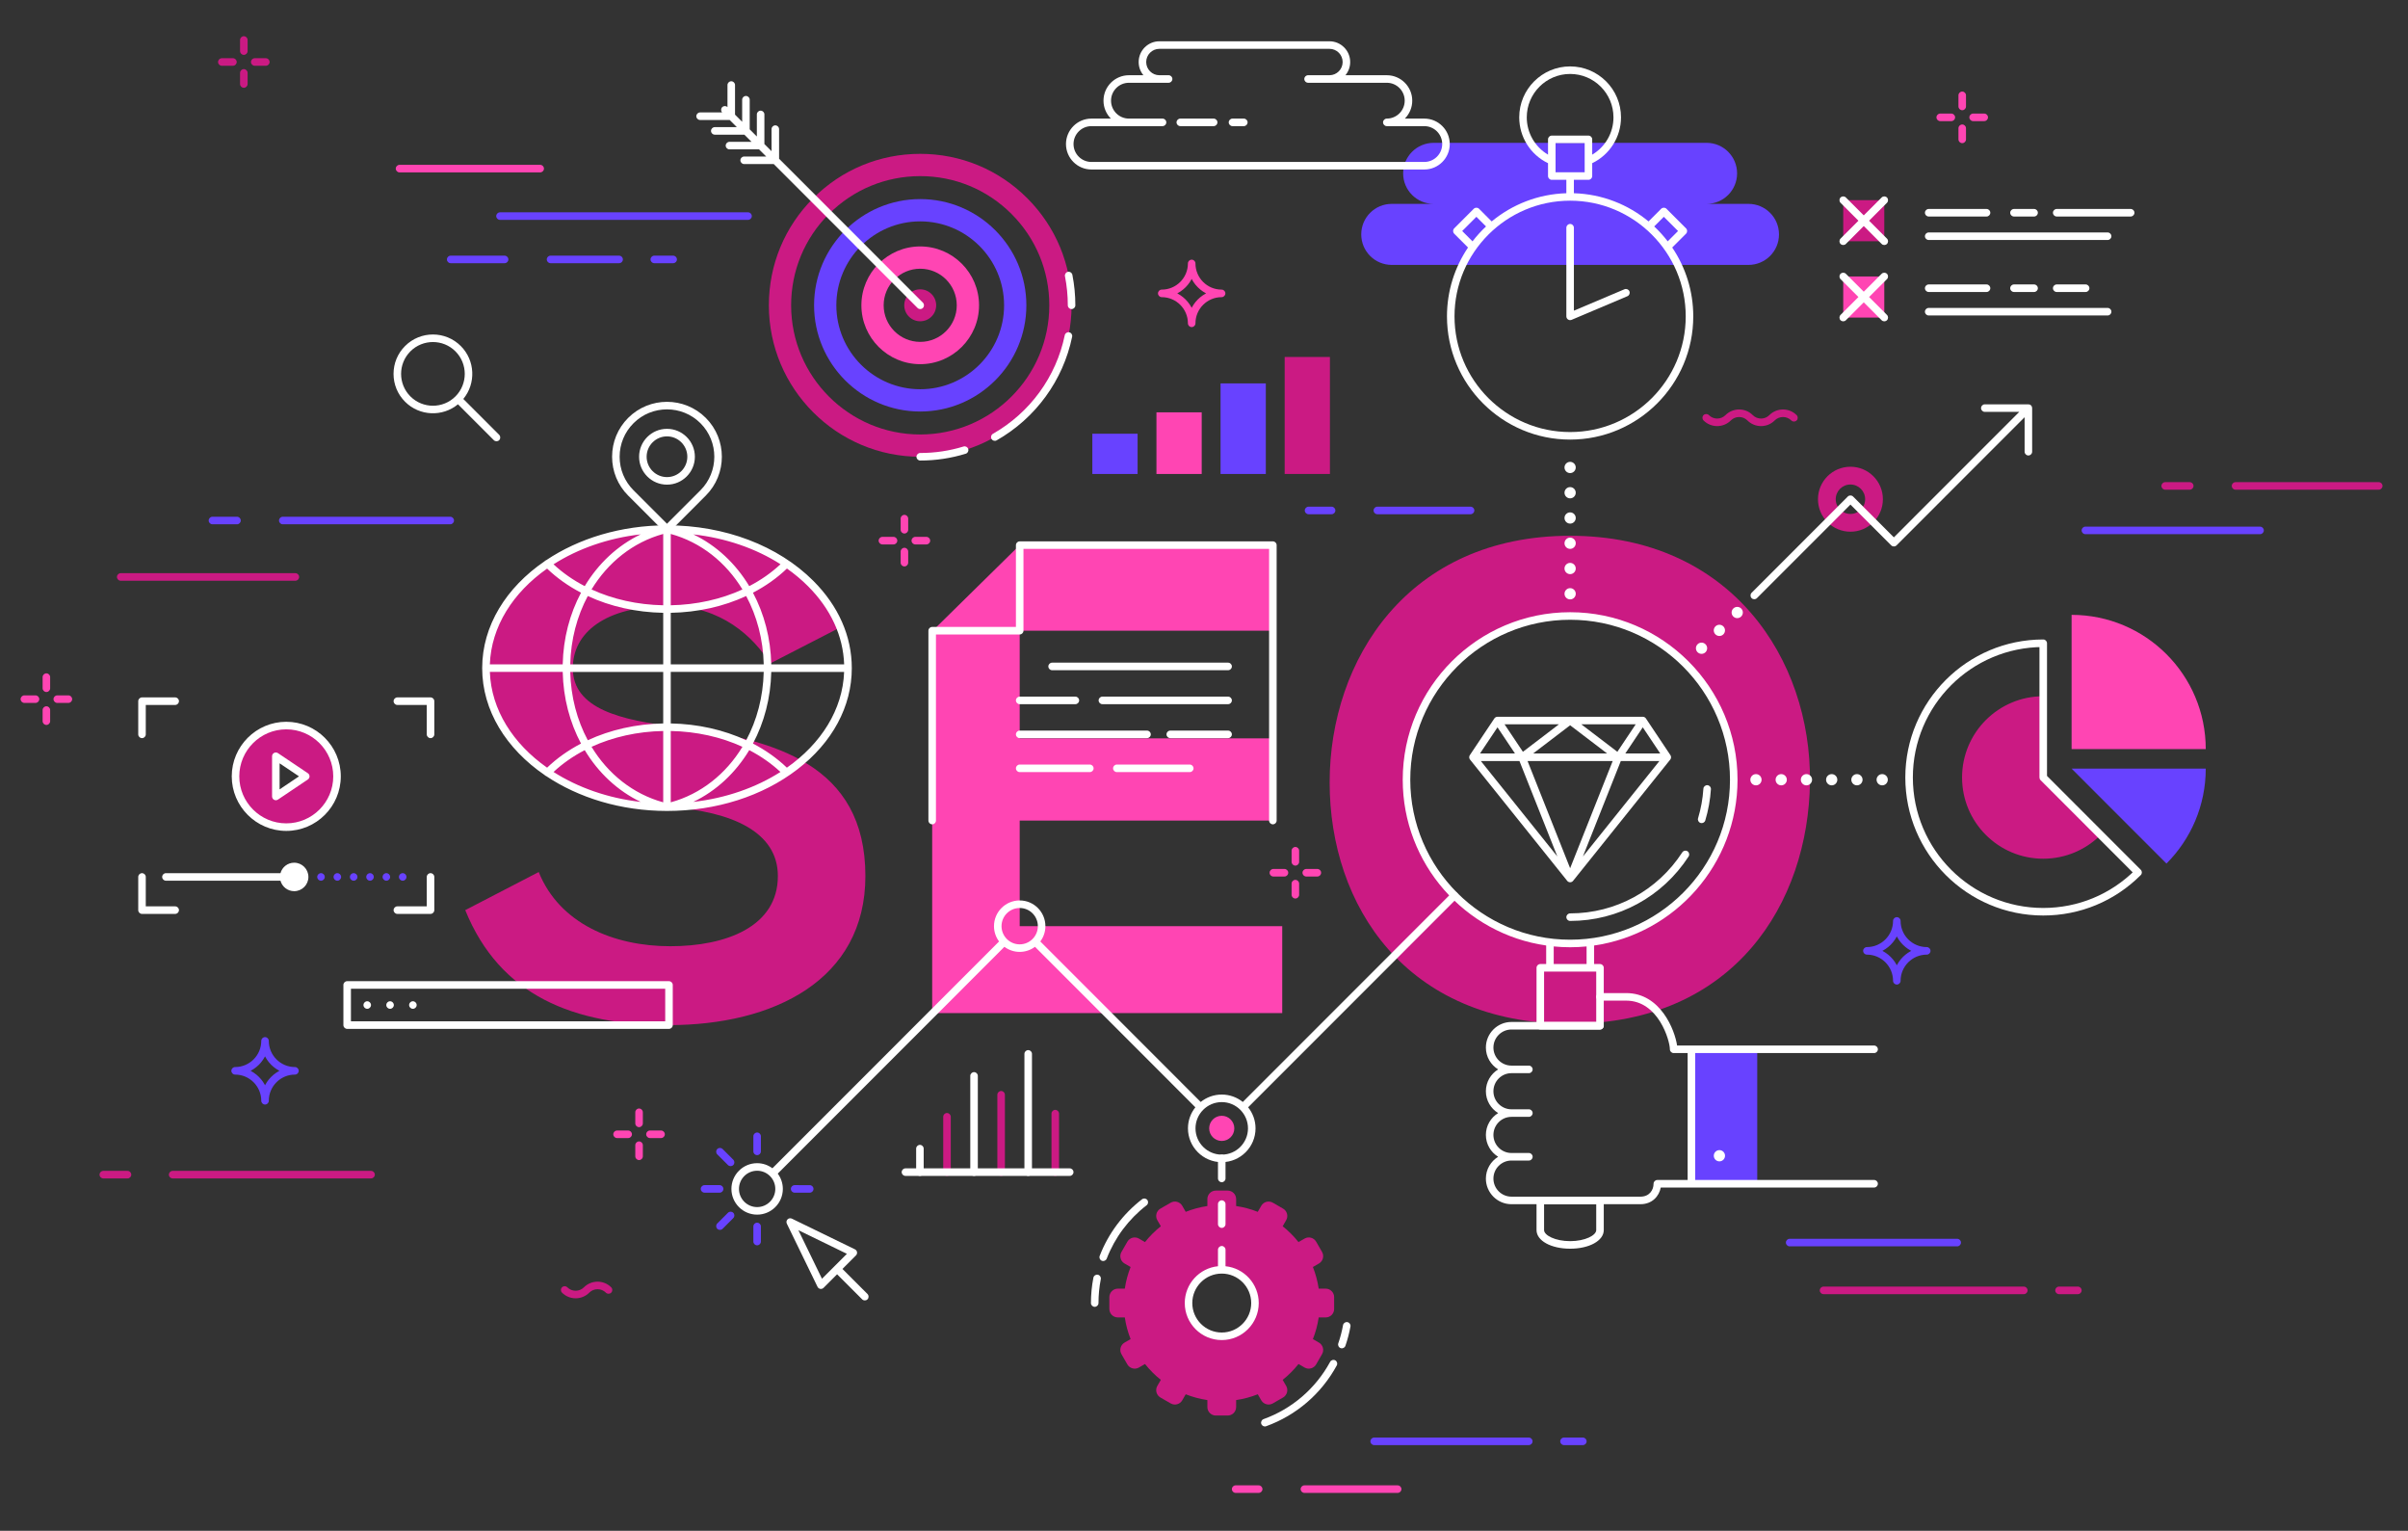 <?xml version="1.0" encoding="UTF-8" standalone="no"?>
<svg xmlns="http://www.w3.org/2000/svg" xmlns:xlink="http://www.w3.org/1999/xlink" xmlns:serif="http://www.serif.com/" width="100%" height="100%" viewBox="0 0 760 483" version="1.1" xml:space="preserve" style="fill-rule:evenodd;clip-rule:evenodd;stroke-linejoin:round;stroke-miterlimit:2;">
    <rect x="0" y="0" width="760" height="483" fill="#333333" stroke="none"/>
    <g transform="matrix(0.991,0,0,1,-0.328,-284.444)">
        <rect id="Artboard1" x="0.331" y="284.444" width="766.016" height="482.894" style="fill:none;"></rect>
        <g id="Artboard11" serif:id="Artboard1">
            <g id="seo-strategy--2-.svg" serif:id="seo-strategy (2).svg" transform="matrix(2.669,0,0,2.646,383.005,525.674)">
                <g transform="matrix(1,0,0,1,-180,-180)">
                    <g id="SvgjsG1075">
                        <g>
                            <g>
                                <path d="M128.503,167.955C126.59,164.766 122.588,161.089 116.53,161.089C108.718,161.089 104.972,164.358 104.972,168.503C104.972,173.366 110.711,174.721 117.407,175.517C129.045,176.952 139.886,179.982 139.886,193.293C139.886,205.729 128.886,211.069 116.45,211.069C105.052,211.069 96.283,207.562 92.138,197.359L100.906,192.815C103.378,198.953 109.834,201.663 116.61,201.663C123.226,201.663 129.443,199.351 129.443,193.293C129.443,188.032 123.968,185.605 116.53,185.083C104.613,184.246 94.609,179.176 94.609,168.184C94.609,157.875 105.928,152.003 116.211,151.922C124.9,151.922 132.648,155.041 136.873,163.65L128.503,167.955Z" style="fill:rgb(203,26,131);fill-rule:nonzero;"></path>
                                <path d="M189.626,209.634L147.856,209.634L147.856,164.101L158.299,153.836L188.509,153.836L188.509,164.039L158.299,164.039L158.299,176.873L188.509,176.873L188.509,186.677L158.299,186.677L158.299,199.271L189.626,199.271L189.626,209.634Z" style="fill:rgb(255,69,179);fill-rule:nonzero;"></path>
                                <path d="M252.597,182.053C252.437,196.482 243.589,210.91 223.98,210.91C204.371,210.91 195.284,196.801 195.284,182.134C195.284,167.466 204.69,152.72 223.98,152.72C243.19,152.72 252.756,167.466 252.597,182.053ZM204.377,182.293C204.633,189.975 209.918,201.265 223.983,201.265C238.048,201.265 243.333,189.225 243.504,182.213C243.733,172.808 236.642,162.285 223.983,162.285C211.742,162.285 204.063,172.889 204.377,182.293Z" style="fill:rgb(203,26,131);fill-rule:nonzero;"></path>
                                <path d="M245.264,113.143L240.264,113.143C242.274,113.143 243.903,111.514 243.903,109.504C243.903,107.494 242.274,105.865 240.264,105.865L207.693,105.865C205.684,105.865 204.054,107.494 204.054,109.504C204.054,111.514 205.684,113.143 207.693,113.143L202.693,113.143C200.683,113.143 199.054,114.772 199.054,116.782C199.054,118.792 200.683,120.421 202.693,120.421L245.264,120.421C247.274,120.421 248.903,118.792 248.903,116.782C248.903,114.772 247.274,113.143 245.264,113.143Z" style="fill:rgb(104,66,255);fill-rule:nonzero;"></path>
                                <path d="M206.58,102.973L204.259,102.973C204.803,102.424 205.141,101.669 205.141,100.837C205.141,99.163 203.779,97.802 202.105,97.802L197.169,97.802C197.523,97.374 197.735,96.826 197.735,96.228C197.735,94.864 196.626,93.755 195.262,93.755L174.968,93.755C173.604,93.755 172.495,94.865 172.495,96.228C172.495,96.825 172.707,97.374 173.061,97.802L171.333,97.802C169.66,97.802 168.298,99.163 168.298,100.837C168.298,101.669 168.635,102.424 169.179,102.973L166.858,102.973C165.184,102.973 163.822,104.334 163.822,106.008C163.822,107.682 165.184,109.044 166.858,109.044L206.58,109.044C208.254,109.044 209.616,107.682 209.616,106.008C209.616,104.335 208.254,102.973 206.58,102.973ZM206.58,108.144L166.858,108.144C165.68,108.144 164.722,107.186 164.722,106.008C164.722,104.831 165.68,103.873 166.858,103.873L175.343,103.873C175.592,103.873 175.793,103.671 175.793,103.423C175.793,103.174 175.592,102.973 175.343,102.973L171.333,102.973C170.156,102.973 169.198,102.014 169.198,100.837C169.198,99.659 170.156,98.702 171.333,98.702L176.068,98.702C176.316,98.702 176.518,98.5 176.518,98.251C176.518,98.003 176.316,97.802 176.068,97.802L174.968,97.802C174.1,97.802 173.394,97.096 173.394,96.228C173.394,95.361 174.1,94.655 174.968,94.655L195.262,94.655C196.13,94.655 196.835,95.361 196.835,96.228C196.835,97.096 196.13,97.802 195.262,97.802L192.71,97.802C192.462,97.802 192.26,98.003 192.26,98.251C192.26,98.5 192.462,98.702 192.71,98.702L202.105,98.702C203.282,98.702 204.24,99.659 204.24,100.837C204.24,102.014 203.282,102.973 202.105,102.973C201.856,102.973 201.655,103.174 201.655,103.423C201.655,103.671 201.856,103.873 202.105,103.873L206.58,103.873C207.758,103.873 208.716,104.831 208.716,106.008C208.716,107.186 207.758,108.144 206.58,108.144ZM181.443,102.973L177.464,102.973C177.216,102.973 177.014,103.174 177.014,103.423C177.014,103.671 177.216,103.873 177.464,103.873L181.443,103.873C181.691,103.873 181.893,103.671 181.893,103.423C181.893,103.174 181.691,102.973 181.443,102.973ZM185.042,102.973L183.692,102.973C183.444,102.973 183.242,103.174 183.242,103.423C183.242,103.671 183.444,103.873 183.692,103.873L185.042,103.873C185.291,103.873 185.492,103.671 185.492,103.423C185.492,103.174 185.291,102.973 185.042,102.973Z" style="fill:white;fill-rule:nonzero;"></path>
                                <rect x="238.452" y="213.953" width="7.854" height="16.034" style="fill:rgb(104,66,255);"></rect>
                                <path d="M260.252,229.537L238.902,229.537L238.902,214.403L260.252,214.403C260.501,214.403 260.702,214.201 260.702,213.953C260.702,213.705 260.501,213.503 260.252,213.503L236.744,213.503C236.477,211.685 234.787,207.25 230.665,207.25L227.544,207.25C227.296,207.25 227.094,207.452 227.094,207.7C227.094,207.949 227.296,208.15 227.544,208.15L230.665,208.15C234.524,208.15 235.883,212.929 235.883,213.953C235.883,214.201 236.085,214.403 236.333,214.403L238.002,214.403L238.002,229.537L234.385,229.537C234.137,229.537 233.935,229.739 233.935,229.987C233.935,230.728 233.445,231.525 232.369,231.525L216.98,231.525C215.792,231.525 214.827,230.558 214.827,229.37C214.827,228.184 215.792,227.218 216.98,227.218L219.057,227.218C219.305,227.218 219.507,227.017 219.507,226.768C219.507,226.52 219.305,226.319 219.057,226.319L216.98,226.319C215.792,226.319 214.827,225.352 214.827,224.165C214.827,222.976 215.792,222.009 216.98,222.009L219.057,222.009C219.305,222.009 219.507,221.808 219.507,221.559C219.507,221.311 219.305,221.109 219.057,221.109L216.98,221.109C215.792,221.109 214.827,220.143 214.827,218.955C214.827,217.766 215.792,216.799 216.98,216.799L219.057,216.799C219.305,216.799 219.507,216.598 219.507,216.349C219.507,216.101 219.305,215.899 219.057,215.899L216.98,215.899C215.792,215.899 214.827,214.934 214.827,213.749C214.827,212.56 215.792,211.593 216.98,211.593L227.544,211.593C227.792,211.593 227.994,211.391 227.994,211.143C227.994,210.895 227.792,210.693 227.544,210.693L216.98,210.693C215.296,210.693 213.927,212.063 213.927,213.749C213.927,214.85 214.515,215.813 215.392,216.35C214.515,216.887 213.927,217.853 213.927,218.955C213.927,220.058 214.515,221.022 215.393,221.559C214.515,222.097 213.927,223.062 213.927,224.165C213.927,225.267 214.515,226.231 215.392,226.768C214.515,227.305 213.927,228.269 213.927,229.37C213.927,231.054 215.296,232.425 216.98,232.425L232.369,232.425C233.767,232.425 234.604,231.467 234.793,230.437L260.252,230.437C260.5,230.437 260.702,230.236 260.702,229.987C260.702,229.739 260.501,229.537 260.252,229.537ZM241.123,226.646C241.123,227.016 241.423,227.317 241.793,227.317C242.163,227.317 242.463,227.016 242.463,226.646C242.463,226.276 242.163,225.976 241.793,225.976C241.423,225.976 241.123,226.276 241.123,226.646Z" style="fill:white;fill-rule:nonzero;"></path>
                                <path d="M227.544,231.525L220.421,231.525C220.172,231.525 219.97,231.726 219.97,231.975L219.97,235.512C219.97,236.777 221.695,237.731 223.982,237.731C226.269,237.731 227.994,236.777 227.994,235.512L227.994,231.975C227.994,231.726 227.793,231.525 227.544,231.525ZM227.094,235.512C227.094,236.135 225.763,236.831 223.982,236.831C222.201,236.831 220.871,236.135 220.871,235.512L220.871,232.425L227.094,232.425L227.094,235.512ZM243.955,181.81C243.955,170.796 234.994,161.835 223.98,161.835C212.966,161.835 204.005,170.796 204.005,181.81C204.005,191.854 211.457,200.186 221.122,201.577L221.122,203.787L220.42,203.787C220.172,203.787 219.97,203.989 219.97,204.237L219.97,211.144C219.97,211.392 220.172,211.594 220.42,211.594L227.544,211.594C227.793,211.594 227.994,211.392 227.994,211.144L227.994,204.237C227.994,203.989 227.793,203.787 227.544,203.787L226.843,203.787L226.843,201.577C236.505,200.184 243.955,191.852 243.955,181.81ZM227.094,204.687L227.094,210.694L220.871,210.694L220.871,204.687L227.094,204.687ZM222.022,203.787L222.022,201.688C222.666,201.751 223.319,201.785 223.98,201.785C224.643,201.785 225.297,201.751 225.943,201.688L225.943,203.787L222.022,203.787ZM223.98,200.885C213.462,200.885 204.905,192.328 204.905,181.81C204.905,171.292 213.462,162.735 223.98,162.735C234.498,162.735 243.055,171.292 243.055,181.81C243.055,192.328 234.498,200.885 223.98,200.885ZM237.984,190.338C237.775,190.203 237.496,190.262 237.361,190.471C234.406,195.027 229.404,197.747 223.98,197.747C223.732,197.747 223.53,197.949 223.53,198.197C223.53,198.445 223.732,198.647 223.98,198.647C229.71,198.647 234.995,195.774 238.117,190.961C238.252,190.752 238.192,190.473 237.984,190.338ZM239.547,186.964C239.785,187.035 240.036,186.901 240.108,186.662C240.47,185.457 240.697,184.204 240.78,182.94C240.797,182.692 240.609,182.477 240.361,182.461C240.113,182.444 239.898,182.632 239.882,182.88C239.803,184.077 239.589,185.262 239.246,186.403C239.174,186.641 239.309,186.892 239.547,186.964Z" style="fill:white;fill-rule:nonzero;"></path>
                                <path d="M236.014,179.206C236.019,179.178 236.021,179.151 236.021,179.123C236.021,179.114 236.021,179.104 236.021,179.095C236.018,179.059 236.012,179.024 236.001,178.989C235.999,178.986 235.998,178.982 235.996,178.979C235.985,178.948 235.971,178.918 235.953,178.889C235.95,178.886 235.949,178.881 235.946,178.877L233.022,174.5C233.011,174.484 232.997,174.47 232.985,174.455C232.979,174.449 232.975,174.442 232.969,174.436C232.943,174.41 232.915,174.388 232.885,174.369C232.878,174.365 232.87,174.362 232.863,174.357C232.838,174.344 232.812,174.333 232.785,174.324C232.776,174.321 232.766,174.318 232.756,174.316C232.721,174.307 232.685,174.301 232.649,174.301L215.311,174.301C215.275,174.301 215.239,174.307 215.204,174.316C215.194,174.318 215.185,174.321 215.175,174.324C215.148,174.333 215.122,174.344 215.097,174.357C215.09,174.362 215.082,174.365 215.075,174.369C215.045,174.388 215.017,174.41 214.991,174.436C214.985,174.442 214.981,174.449 214.976,174.455C214.963,174.47 214.949,174.484 214.938,174.5L212.013,178.877C212.011,178.881 212.01,178.886 212.007,178.889C211.989,178.918 211.975,178.948 211.963,178.979C211.962,178.983 211.96,178.986 211.959,178.989C211.948,179.023 211.942,179.059 211.94,179.095C211.939,179.104 211.939,179.113 211.939,179.123C211.939,179.151 211.941,179.179 211.946,179.206C211.948,179.216 211.949,179.225 211.951,179.234C211.96,179.269 211.972,179.303 211.989,179.336C211.99,179.337 211.99,179.338 211.99,179.339C211.993,179.344 211.997,179.347 211.999,179.352C212.01,179.371 212.021,179.391 212.036,179.409L223.629,193.865C223.629,193.866 223.63,193.867 223.631,193.868C223.636,193.874 223.643,193.88 223.648,193.886C223.653,193.891 223.657,193.897 223.662,193.902C223.667,193.907 223.673,193.911 223.678,193.915C223.685,193.921 223.69,193.928 223.697,193.933C223.697,193.933 223.698,193.934 223.699,193.935C223.704,193.939 223.71,193.942 223.715,193.946C223.72,193.95 223.724,193.954 223.73,193.957C223.735,193.961 223.741,193.964 223.747,193.967C223.755,193.972 223.763,193.978 223.772,193.982C223.779,193.986 223.787,193.988 223.794,193.992C223.799,193.994 223.803,193.997 223.808,193.999C223.81,194 223.812,194.001 223.814,194.002C223.82,194.005 223.826,194.006 223.831,194.007C223.838,194.01 223.845,194.013 223.853,194.015C223.862,194.018 223.871,194.019 223.88,194.021C223.885,194.022 223.889,194.024 223.893,194.025C223.898,194.026 223.903,194.026 223.908,194.027C223.918,194.028 223.927,194.031 223.937,194.032C223.947,194.033 223.957,194.032 223.966,194.033C223.971,194.033 223.976,194.034 223.981,194.034C223.986,194.034 223.991,194.033 223.996,194.033C224.005,194.032 224.015,194.033 224.024,194.032C224.034,194.031 224.044,194.028 224.054,194.027C224.059,194.026 224.064,194.026 224.069,194.025C224.073,194.024 224.077,194.022 224.081,194.021C224.091,194.019 224.1,194.018 224.109,194.015C224.117,194.013 224.123,194.009 224.131,194.007C224.136,194.006 224.142,194.005 224.147,194.002C224.15,194.001 224.152,194 224.154,193.999C224.159,193.997 224.163,193.994 224.168,193.992C224.175,193.988 224.183,193.986 224.19,193.982C224.198,193.978 224.207,193.972 224.215,193.967C224.221,193.964 224.227,193.961 224.232,193.957C224.237,193.954 224.241,193.95 224.246,193.946C224.252,193.942 224.258,193.939 224.263,193.935C224.264,193.934 224.264,193.934 224.265,193.933C224.271,193.928 224.277,193.921 224.284,193.915C224.289,193.911 224.295,193.907 224.3,193.902C224.305,193.897 224.309,193.891 224.313,193.886C224.319,193.879 224.325,193.874 224.331,193.868C224.331,193.867 224.332,193.866 224.333,193.865L235.925,179.409C235.94,179.39 235.951,179.371 235.963,179.352C235.965,179.347 235.969,179.344 235.971,179.339C235.972,179.338 235.972,179.337 235.973,179.336C235.99,179.303 236.002,179.269 236.01,179.234C236.011,179.225 236.012,179.216 236.014,179.206ZM223.98,175.316L228.39,178.677L219.571,178.677L223.98,175.316ZM229.06,179.577L223.98,192.364L218.9,179.577L229.06,179.577ZM217.932,179.577L222.455,190.961L213.325,179.577L217.932,179.577ZM230.028,179.577L234.635,179.577L225.506,190.961L230.028,179.577ZM234.731,178.677L230.565,178.677L232.648,175.56L234.731,178.677ZM231.806,175.2L229.615,178.479L225.313,175.2L231.806,175.2ZM222.647,175.2L218.346,178.479L216.155,175.2L222.647,175.2ZM215.313,175.56L217.396,178.677L213.229,178.677L215.313,175.56ZM246.155,181.14C245.785,181.14 245.485,181.44 245.485,181.81C245.485,182.18 245.785,182.48 246.155,182.48C246.525,182.48 246.825,182.18 246.825,181.81C246.826,181.44 246.526,181.14 246.155,181.14ZM249.167,181.139C248.798,181.139 248.498,181.44 248.498,181.81C248.498,182.18 248.798,182.48 249.167,182.48C249.538,182.48 249.838,182.18 249.838,181.81C249.838,181.44 249.538,181.139 249.167,181.139ZM252.18,181.139C251.81,181.139 251.51,181.439 251.51,181.809C251.51,182.179 251.81,182.48 252.18,182.48C252.55,182.48 252.85,182.179 252.85,181.809C252.85,181.439 252.55,181.139 252.18,181.139ZM255.192,181.139C254.822,181.139 254.522,181.439 254.522,181.809C254.522,182.179 254.822,182.479 255.192,182.479C255.562,182.479 255.862,182.179 255.862,181.809C255.862,181.439 255.563,181.139 255.192,181.139ZM258.204,181.139C257.834,181.139 257.534,181.439 257.534,181.809C257.534,182.179 257.834,182.479 258.204,182.479C258.575,182.479 258.875,182.179 258.875,181.809C258.875,181.439 258.575,181.139 258.204,181.139ZM261.217,181.138C260.847,181.138 260.547,181.438 260.547,181.808C260.547,182.178 260.847,182.479 261.217,182.479C261.587,182.479 261.887,182.178 261.887,181.808C261.887,181.438 261.587,181.138 261.217,181.138ZM223.98,158.965C223.61,158.965 223.31,159.265 223.31,159.635C223.31,160.005 223.61,160.305 223.98,160.305C224.35,160.305 224.651,160.005 224.651,159.635C224.651,159.265 224.35,158.965 223.98,158.965ZM223.98,157.293C224.35,157.293 224.65,156.993 224.65,156.623C224.65,156.253 224.35,155.953 223.98,155.953C223.61,155.953 223.309,156.253 223.309,156.623C223.309,156.993 223.61,157.293 223.98,157.293ZM223.979,154.281C224.349,154.281 224.65,153.981 224.65,153.611C224.65,153.241 224.349,152.941 223.979,152.941C223.609,152.941 223.309,153.241 223.309,153.611C223.309,153.981 223.61,154.281 223.979,154.281ZM223.979,151.269C224.349,151.269 224.65,150.969 224.65,150.599C224.65,150.229 224.349,149.929 223.979,149.929C223.609,149.929 223.309,150.229 223.309,150.599C223.309,150.969 223.609,151.269 223.979,151.269ZM223.979,148.256C224.349,148.256 224.649,147.956 224.649,147.587C224.649,147.216 224.349,146.916 223.979,146.916C223.609,146.916 223.309,147.216 223.309,147.587C223.309,147.956 223.609,148.256 223.979,148.256ZM223.979,145.244C224.348,145.244 224.649,144.944 224.649,144.574C224.649,144.204 224.348,143.904 223.979,143.904C223.609,143.904 223.308,144.204 223.308,144.574C223.308,144.944 223.609,145.244 223.979,145.244ZM239.186,165.656C238.925,165.918 238.925,166.342 239.186,166.604C239.448,166.865 239.873,166.866 240.134,166.604C240.396,166.342 240.396,165.917 240.134,165.656C239.873,165.395 239.448,165.395 239.186,165.656ZM241.316,163.526C241.054,163.788 241.054,164.212 241.316,164.474C241.578,164.735 242.002,164.736 242.264,164.474C242.526,164.212 242.525,163.787 242.264,163.526C242.002,163.265 241.578,163.264 241.316,163.526ZM244.394,161.396C244.132,161.134 243.708,161.134 243.446,161.396C243.184,161.657 243.184,162.082 243.446,162.344C243.708,162.605 244.133,162.606 244.394,162.344C244.656,162.082 244.655,161.657 244.394,161.396Z" style="fill:white;fill-rule:nonzero;"></path>
                                <path d="M287.282,188.392L280.434,181.542L280.434,171.856C275.084,171.856 270.748,176.192 270.748,181.542C270.748,186.892 275.084,191.228 280.434,191.228C283.108,191.228 285.53,190.144 287.282,188.392Z" style="fill:rgb(203,26,131);fill-rule:nonzero;"></path>
                                <path d="M280.434,165.085C271.359,165.085 263.976,172.468 263.976,181.542C263.976,190.617 271.359,198 280.434,198C284.83,198 288.963,196.288 292.07,193.18C292.246,193.004 292.246,192.719 292.07,192.544L280.752,181.224C280.836,181.308 280.884,181.423 280.884,181.542L280.884,165.536C280.884,165.287 280.682,165.085 280.434,165.085ZM280.116,181.86L291.434,193.18C291.258,193.004 291.258,192.719 291.434,192.543C288.496,195.482 284.59,197.1 280.434,197.1C271.855,197.1 264.876,190.121 264.876,181.542C264.876,172.964 271.855,165.985 280.434,165.985C280.185,165.985 279.984,165.784 279.984,165.535L279.984,181.542C279.984,181.661 280.031,181.776 280.116,181.86Z" style="fill:white;fill-rule:nonzero;"></path>
                                <path d="M283.818,162.15L283.818,178.158L299.826,178.158C299.826,169.317 292.659,162.15 283.818,162.15Z" style="fill:rgb(255,69,179);fill-rule:nonzero;"></path>
                                <path d="M295.138,191.805C298.034,188.909 299.826,184.907 299.826,180.486L283.819,180.486L295.138,191.805Z" style="fill:rgb(104,66,255);fill-rule:nonzero;"></path>
                                <path d="M257.428,144.488C255.289,144.488 253.555,146.222 253.555,148.361C253.555,150.5 255.289,152.234 257.428,152.234C259.568,152.234 261.301,150.5 261.301,148.361C261.302,146.222 259.568,144.488 257.428,144.488ZM257.428,150.116C256.46,150.116 255.673,149.33 255.673,148.361C255.673,147.392 256.459,146.606 257.428,146.606C258.397,146.606 259.183,147.392 259.183,148.361C259.183,149.33 258.397,150.116 257.428,150.116Z" style="fill:rgb(203,26,131);fill-rule:nonzero;"></path>
                                <path d="M279.079,137.33C279.078,137.328 279.078,137.325 279.077,137.323C279.032,137.212 278.943,137.124 278.832,137.078C278.83,137.077 278.828,137.077 278.825,137.076C278.774,137.056 278.72,137.045 278.661,137.045L273.462,137.045C273.213,137.045 273.012,137.246 273.012,137.495C273.012,137.743 273.213,137.945 273.462,137.945L277.575,137.945L262.611,152.908L257.746,148.043C257.571,147.868 257.286,147.868 257.11,148.043L245.635,159.518C245.459,159.694 245.459,159.979 245.635,160.155C245.811,160.331 246.096,160.331 246.271,160.155L257.428,148.998L262.293,153.863C262.469,154.039 262.753,154.039 262.929,153.863L278.211,138.581L278.211,142.694C278.211,142.943 278.413,143.144 278.661,143.144C278.91,143.144 279.111,142.943 279.111,142.694L279.111,137.495C279.111,137.436 279.099,137.381 279.079,137.33ZM223.529,115.987L223.529,126.556C223.529,126.707 223.604,126.848 223.73,126.931C223.856,127.015 224.015,127.029 224.154,126.971L230.813,124.154C231.043,124.058 231.149,123.793 231.053,123.565C230.956,123.336 230.692,123.229 230.463,123.326L223.803,126.142C223.942,126.083 224.101,126.098 224.227,126.181C224.353,126.265 224.429,126.406 224.429,126.557L224.429,115.987C224.429,115.739 224.227,115.537 223.979,115.537C223.73,115.537 223.529,115.738 223.529,115.987Z" style="fill:white;fill-rule:nonzero;"></path>
                                <path d="M236.161,118.347L237.811,116.698C237.986,116.522 237.986,116.237 237.811,116.062L235.479,113.73C235.303,113.554 235.018,113.554 234.843,113.73L233.337,115.236C230.901,113.219 227.806,111.975 224.428,111.873L224.428,110.274L226.165,110.274C226.414,110.274 226.615,110.073 226.615,109.824L226.615,108.291C228.711,107.281 230.051,105.168 230.051,102.824C230.051,99.475 227.327,96.751 223.978,96.751C220.63,96.751 217.906,99.475 217.906,102.824C217.906,105.169 219.246,107.281 221.342,108.291L221.342,109.824C221.342,110.073 221.543,110.274 221.792,110.274L223.528,110.274L223.528,111.873C220.151,111.975 217.056,113.219 214.62,115.236L213.114,113.73C212.938,113.554 212.654,113.554 212.478,113.73L210.147,116.062C209.971,116.237 209.971,116.522 210.147,116.698L211.796,118.347C210.211,120.693 209.284,123.518 209.284,126.556C209.284,134.658 215.876,141.25 223.978,141.25C232.081,141.25 238.673,134.658 238.673,126.556C238.673,123.518 237.746,120.693 236.161,118.347ZM218.806,102.823C218.806,99.971 221.126,97.65 223.979,97.65C226.831,97.65 229.151,99.971 229.151,102.823C229.151,104.671 228.175,106.35 226.615,107.273L226.615,105.451C226.615,105.202 226.414,105.001 226.165,105.001L221.792,105.001C221.543,105.001 221.342,105.202 221.342,105.451L221.342,107.273C219.782,106.35 218.806,104.672 218.806,102.823ZM222.242,105.9L225.715,105.9L225.715,109.374L222.242,109.374L222.242,105.9ZM235.161,114.685L236.856,116.38L235.625,117.611C235.136,116.975 234.596,116.381 234.011,115.834L235.161,114.685ZM211.101,116.38L212.796,114.685L213.946,115.834C213.361,116.381 212.821,116.975 212.332,117.611L211.101,116.38ZM223.979,140.351C216.372,140.351 210.184,134.162 210.184,126.556C210.184,118.949 216.372,112.762 223.979,112.762C231.585,112.762 237.773,118.95 237.773,126.556C237.773,134.162 231.585,140.351 223.979,140.351Z" style="fill:white;fill-rule:nonzero;"></path>
                                <rect x="256.568" y="112.7" width="4.9" height="4.9" style="fill:rgb(203,26,131);"></rect>
                                <rect x="256.568" y="121.8" width="4.9" height="4.9" style="fill:rgb(255,69,179);"></rect>
                                <path d="M266.768,114.65L273.668,114.65C273.916,114.65 274.118,114.449 274.118,114.2C274.118,113.952 273.916,113.75 273.668,113.75L266.768,113.75C266.519,113.75 266.318,113.952 266.318,114.2C266.318,114.449 266.519,114.65 266.768,114.65ZM288.117,116.55L266.768,116.55C266.519,116.55 266.317,116.752 266.317,117C266.317,117.249 266.519,117.45 266.768,117.45L288.117,117.45C288.366,117.45 288.567,117.249 288.567,117C288.567,116.752 288.366,116.55 288.117,116.55ZM276.942,114.65L279.342,114.65C279.591,114.65 279.792,114.449 279.792,114.2C279.792,113.952 279.591,113.75 279.342,113.75L276.942,113.75C276.694,113.75 276.492,113.952 276.492,114.2C276.492,114.449 276.694,114.65 276.942,114.65ZM290.868,113.75L282.042,113.75C281.794,113.75 281.592,113.952 281.592,114.2C281.592,114.449 281.794,114.65 282.042,114.65L290.868,114.65C291.116,114.65 291.318,114.449 291.318,114.2C291.318,113.952 291.116,113.75 290.868,113.75ZM266.768,123.65L273.668,123.65C273.916,123.65 274.118,123.449 274.118,123.2C274.118,122.952 273.916,122.75 273.668,122.75L266.768,122.75C266.519,122.75 266.318,122.952 266.318,123.2C266.318,123.449 266.519,123.65 266.768,123.65ZM288.117,125.55L266.768,125.55C266.519,125.55 266.317,125.752 266.317,126C266.317,126.249 266.519,126.45 266.768,126.45L288.117,126.45C288.366,126.45 288.567,126.249 288.567,126C288.567,125.752 288.366,125.55 288.117,125.55ZM276.942,123.65L279.342,123.65C279.591,123.65 279.792,123.449 279.792,123.2C279.792,122.952 279.591,122.75 279.342,122.75L276.942,122.75C276.694,122.75 276.492,122.952 276.492,123.2C276.492,123.449 276.694,123.65 276.942,123.65ZM282.042,123.65L285.492,123.65C285.741,123.65 285.942,123.449 285.942,123.2C285.942,122.952 285.741,122.75 285.492,122.75L282.042,122.75C281.794,122.75 281.592,122.952 281.592,123.2C281.592,123.449 281.794,123.65 282.042,123.65ZM259.654,115.15L261.785,113.018C261.961,112.843 261.961,112.558 261.785,112.382C261.61,112.206 261.325,112.206 261.149,112.382L259.018,114.514L256.886,112.382C256.71,112.206 256.425,112.206 256.249,112.382C256.073,112.558 256.073,112.843 256.249,113.018L258.381,115.15L256.249,117.282C256.073,117.458 256.073,117.743 256.249,117.918C256.425,118.094 256.71,118.094 256.886,117.918L259.018,115.787L261.149,117.918C261.325,118.094 261.61,118.094 261.785,117.918C261.961,117.742 261.961,117.458 261.785,117.282L259.654,115.15Z" style="fill:white;fill-rule:nonzero;"></path>
                                <path d="M259.654,124.25L261.785,122.118C261.961,121.943 261.961,121.658 261.785,121.482C261.61,121.306 261.325,121.306 261.149,121.482L259.018,123.614L256.886,121.482C256.71,121.306 256.425,121.306 256.249,121.482C256.073,121.658 256.073,121.943 256.249,122.118L258.381,124.25L256.249,126.382C256.073,126.557 256.073,126.843 256.249,127.018C256.425,127.194 256.71,127.194 256.886,127.018L259.018,124.886L261.149,127.018C261.325,127.194 261.61,127.194 261.785,127.018C261.961,126.843 261.961,126.557 261.785,126.382L259.654,124.25Z" style="fill:white;fill-rule:nonzero;"></path>
                                <path d="M148.306,186.677L148.306,164.039C148.306,164.288 148.105,164.489 147.856,164.489L158.299,164.489C158.547,164.489 158.749,164.288 158.749,164.039L158.749,153.835C158.749,154.084 158.547,154.285 158.299,154.285L188.509,154.285C188.261,154.285 188.059,154.084 188.059,153.835L188.059,186.677C188.059,186.925 188.261,187.127 188.509,187.127C188.757,187.127 188.959,186.925 188.959,186.677L188.959,153.836C188.959,153.587 188.757,153.386 188.509,153.386L158.299,153.386C158.05,153.386 157.849,153.587 157.849,153.836L157.849,164.039C157.849,163.79 158.05,163.589 158.299,163.589L147.856,163.589C147.608,163.589 147.406,163.79 147.406,164.039L147.406,186.677C147.406,186.926 147.608,187.127 147.856,187.127C148.105,187.127 148.306,186.926 148.306,186.677Z" style="fill:white;fill-rule:nonzero;"></path>
                                <path d="M162.167,168.75L183.167,168.75C183.416,168.75 183.617,168.549 183.617,168.3C183.617,168.052 183.416,167.85 183.167,167.85L162.167,167.85C161.919,167.85 161.717,168.052 161.717,168.3C161.717,168.549 161.919,168.75 162.167,168.75ZM183.167,171.9L168.167,171.9C167.919,171.9 167.717,172.102 167.717,172.35C167.717,172.599 167.919,172.8 168.167,172.8L183.167,172.8C183.416,172.8 183.617,172.599 183.617,172.35C183.617,172.102 183.416,171.9 183.167,171.9ZM158.299,172.8L164.942,172.8C165.191,172.8 165.392,172.599 165.392,172.35C165.392,172.102 165.191,171.9 164.942,171.9L158.299,171.9C158.05,171.9 157.849,172.102 157.849,172.35C157.849,172.599 158.05,172.8 158.299,172.8ZM183.167,175.95L176.267,175.95C176.019,175.95 175.817,176.152 175.817,176.4C175.817,176.649 176.019,176.85 176.267,176.85L183.167,176.85C183.416,176.85 183.617,176.649 183.617,176.4C183.617,176.152 183.416,175.95 183.167,175.95ZM158.299,176.85L173.492,176.85C173.741,176.85 173.942,176.649 173.942,176.4C173.942,176.152 173.741,175.95 173.492,175.95L158.299,175.95C158.05,175.95 157.849,176.152 157.849,176.4C157.849,176.649 158.05,176.85 158.299,176.85ZM178.592,180L169.892,180C169.644,180 169.442,180.202 169.442,180.45C169.442,180.699 169.644,180.9 169.892,180.9L178.592,180.9C178.841,180.9 179.042,180.699 179.042,180.45C179.042,180.202 178.841,180 178.592,180ZM166.667,180L158.299,180C158.05,180 157.849,180.202 157.849,180.45C157.849,180.699 158.05,180.9 158.299,180.9L166.667,180.9C166.916,180.9 167.117,180.699 167.117,180.45C167.117,180.202 166.916,180 166.667,180Z" style="fill:white;fill-rule:nonzero;"></path>
                                <rect x="166.967" y="140.55" width="5.4" height="4.8" style="fill:rgb(104,66,255);"></rect>
                                <rect x="174.617" y="138" width="5.4" height="7.35" style="fill:rgb(255,69,179);"></rect>
                                <rect x="182.267" y="134.55" width="5.4" height="10.8" style="fill:rgb(104,66,255);"></rect>
                                <rect x="189.917" y="131.4" width="5.4" height="13.95" style="fill:rgb(203,26,131);"></rect>
                                <path d="M131.025,125.237C131.025,121.123 132.627,117.255 135.536,114.345C138.446,111.436 142.314,109.834 146.429,109.834C150.543,109.834 154.411,111.436 157.32,114.345C160.23,117.255 161.832,121.123 161.832,125.237C161.832,133.731 154.922,140.641 146.429,140.641C137.935,140.641 131.025,133.731 131.025,125.237ZM146.429,143.298C156.387,143.298 164.489,135.196 164.489,125.237C164.489,120.413 162.611,115.878 159.199,112.466C155.788,109.055 151.253,107.177 146.429,107.177C141.604,107.177 137.069,109.055 133.658,112.466C130.246,115.878 128.368,120.413 128.368,125.237C128.368,135.196 136.47,143.298 146.429,143.298Z" style="fill:rgb(203,26,131);fill-rule:nonzero;"></path>
                                <path d="M136.42,125.237C136.42,119.719 140.91,115.229 146.428,115.229C151.947,115.229 156.437,119.719 156.437,125.237C156.437,130.756 151.947,135.246 146.429,135.246C140.91,135.246 136.42,130.756 136.42,125.237ZM146.429,137.903C153.412,137.903 159.094,132.221 159.094,125.238C159.094,118.254 153.412,112.572 146.428,112.572C139.445,112.572 133.763,118.254 133.763,125.238C133.763,132.221 139.445,137.903 146.429,137.903Z" style="fill:rgb(104,66,255);fill-rule:nonzero;"></path>
                                <path d="M142.066,125.237C142.066,122.832 144.023,120.875 146.428,120.875C148.834,120.875 150.79,122.832 150.79,125.237C150.79,127.643 148.834,129.599 146.428,129.599C144.023,129.599 142.066,127.643 142.066,125.237ZM146.429,132.257C150.299,132.257 153.448,129.108 153.448,125.237C153.448,121.367 150.299,118.218 146.429,118.218C142.558,118.218 139.409,121.367 139.409,125.237C139.409,129.108 142.558,132.257 146.429,132.257Z" style="fill:rgb(255,69,179);fill-rule:nonzero;"></path>
                                <path d="M144.524,125.237C144.524,124.186 145.377,123.333 146.429,123.333C147.48,123.333 148.333,124.186 148.333,125.237C148.333,126.289 147.48,127.142 146.429,127.142C145.377,127.142 144.524,126.289 144.524,125.237Z" style="fill:rgb(203,26,131);fill-rule:nonzero;"></path>
                                <path d="M146.747,124.919L129.588,107.761L129.587,104.23C129.587,103.982 129.386,103.78 129.137,103.78C128.889,103.78 128.687,103.982 128.687,104.23L128.688,106.861L127.835,106.008L127.835,102.477C127.835,102.229 127.634,102.027 127.385,102.027C127.136,102.027 126.935,102.229 126.935,102.477L126.935,105.108L126.082,104.255L126.082,100.725C126.082,100.476 125.881,100.275 125.632,100.275C125.384,100.275 125.182,100.476 125.182,100.725L125.182,103.355L124.33,102.503L124.33,98.972C124.33,98.723 124.128,98.522 123.88,98.522C123.631,98.522 123.43,98.724 123.43,98.972L123.43,101.605C123.254,101.437 122.975,101.437 122.801,101.611C122.628,101.784 122.627,102.063 122.796,102.239L120.162,102.239C119.914,102.239 119.712,102.44 119.712,102.689C119.712,102.937 119.914,103.139 120.162,103.139L123.693,103.139L124.546,103.991L121.915,103.991C121.667,103.991 121.465,104.192 121.465,104.441C121.465,104.689 121.666,104.891 121.915,104.891L125.446,104.891L126.298,105.744L123.668,105.744C123.419,105.744 123.218,105.945 123.218,106.194C123.218,106.442 123.419,106.644 123.668,106.644L127.199,106.644L128.051,107.496L125.42,107.496C125.172,107.496 124.97,107.697 124.97,107.946C124.97,108.194 125.171,108.396 125.42,108.396L128.951,108.396L146.11,125.555C146.285,125.731 146.571,125.731 146.746,125.555C146.922,125.38 146.922,125.095 146.747,124.919ZM151.596,142.075C149.928,142.588 148.189,142.848 146.429,142.848C146.18,142.848 145.979,143.05 145.979,143.298C145.979,143.547 146.18,143.748 146.429,143.748C148.279,143.748 150.107,143.475 151.861,142.935C152.099,142.862 152.232,142.61 152.159,142.373C152.086,142.135 151.834,142.002 151.596,142.075ZM164.584,121.599C164.535,121.355 164.299,121.197 164.055,121.245C163.811,121.293 163.652,121.53 163.701,121.774C163.925,122.906 164.039,124.071 164.039,125.237C164.039,125.486 164.24,125.687 164.489,125.687C164.738,125.687 164.939,125.486 164.939,125.237C164.939,124.013 164.82,122.789 164.584,121.599ZM164.208,128.455C163.965,128.405 163.727,128.561 163.676,128.805C162.653,133.759 159.529,138.044 155.105,140.559L155.105,140.559C154.889,140.682 154.813,140.957 154.936,141.172C155.059,141.388 155.334,141.464 155.549,141.341C160.198,138.698 163.482,134.195 164.557,128.986C164.608,128.743 164.452,128.505 164.208,128.455ZM133.676,158.097C129.467,153.889 123.106,151.475 116.224,151.473L116.199,151.473C110.694,151.475 105.659,153.046 101.793,155.633C101.733,155.655 101.677,155.687 101.629,155.735C101.624,155.739 101.623,155.745 101.619,155.75C97.048,158.872 94.159,163.43 94.159,168.502C94.159,173.575 97.048,178.133 101.619,181.256C101.623,181.26 101.624,181.265 101.629,181.27C101.676,181.317 101.732,181.349 101.792,181.371C105.658,183.958 110.693,185.53 116.198,185.532L116.203,185.532C116.206,185.532 116.208,185.533 116.211,185.533C116.214,185.533 116.217,185.532 116.22,185.532L116.224,185.532C122.088,185.53 127.606,183.773 131.761,180.584C135.954,177.365 138.264,173.075 138.264,168.503C138.264,164.696 136.677,161.098 133.676,158.097ZM137.352,168.053L128.655,168.053C128.586,164.933 127.807,162.015 126.47,159.508C127.98,158.722 129.347,157.755 130.526,156.626C131.431,157.264 132.273,157.967 133.039,158.733C135.749,161.442 137.231,164.656 137.352,168.053ZM116.661,152.502C120.26,153.49 123.249,155.886 125.216,159.12C122.663,160.291 119.737,160.948 116.661,161.007L116.661,152.502ZM119.358,152.555C123.212,152.989 126.791,154.215 129.758,156.113C128.667,157.132 127.411,158.007 126.027,158.724C124.406,156.029 122.112,153.876 119.358,152.555ZM115.761,152.502L115.761,161.007C112.686,160.948 109.76,160.291 107.207,159.12C109.174,155.886 112.163,153.49 115.761,152.502ZM106.396,158.724C105.016,158.008 103.762,157.136 102.673,156.121C105.583,154.267 109.153,152.997 113.073,152.551C110.315,153.872 108.018,156.026 106.396,158.724ZM115.761,161.907L115.761,168.053L104.668,168.053C104.737,165.074 105.483,162.29 106.762,159.904C109.448,161.149 112.528,161.847 115.761,161.907ZM115.761,168.952L115.761,175.097C112.528,175.157 109.448,175.855 106.762,177.1C105.483,174.714 104.737,171.931 104.668,168.953L115.761,168.953L115.761,168.952ZM115.761,175.997L115.761,184.503C112.163,183.514 109.174,181.118 107.208,177.884C109.76,176.713 112.687,176.056 115.761,175.997ZM113.075,184.454C109.154,184.008 105.583,182.738 102.672,180.884C103.762,179.869 105.016,178.996 106.396,178.28C108.019,180.978 110.317,183.133 113.075,184.454ZM116.661,184.503L116.661,175.997C119.736,176.056 122.662,176.713 125.215,177.884C123.249,181.118 120.26,183.515 116.661,184.503ZM126.027,178.28C127.407,178.996 128.661,179.869 129.751,180.884C126.84,182.738 123.269,184.008 119.349,184.454C122.107,183.133 124.405,180.978 126.027,178.28ZM116.661,175.097L116.661,168.952L127.754,168.952C127.686,171.931 126.94,174.714 125.661,177.1C122.975,175.855 119.894,175.157 116.661,175.097ZM116.661,168.053L116.661,161.907C119.895,161.847 122.975,161.149 125.661,159.904C126.94,162.29 127.686,165.074 127.755,168.053L116.661,168.053ZM101.906,156.634C103.083,157.76 104.447,158.723 105.954,159.508C104.616,162.015 103.837,164.933 103.768,168.053L95.074,168.053C95.238,163.542 97.836,159.489 101.906,156.634ZM95.075,168.952L103.769,168.952C103.837,172.071 104.617,174.989 105.954,177.496C104.448,178.281 103.083,179.245 101.906,180.371C97.835,177.516 95.238,173.462 95.075,168.952ZM130.518,180.371C129.34,179.245 127.976,178.281 126.469,177.497C127.806,174.99 128.586,172.072 128.654,168.953L137.348,168.953C137.185,173.462 134.588,177.516 130.518,180.371Z" style="fill:white;fill-rule:nonzero;"></path>
                                <path d="M120.844,138.663C118.289,136.109 114.133,136.109 111.579,138.663C110.342,139.9 109.661,141.544 109.661,143.294C109.661,145.044 110.342,146.69 111.579,147.927L115.893,152.241C116.069,152.416 116.354,152.416 116.53,152.241L120.844,147.927C123.397,145.373 123.397,141.217 120.844,138.663ZM120.207,147.291L116.212,151.286L112.216,147.291C111.148,146.223 110.56,144.803 110.561,143.294C110.561,141.784 111.149,140.366 112.216,139.299C114.418,137.096 118.003,137.096 120.208,139.299C122.41,141.503 122.41,145.087 120.207,147.291ZM116.211,139.967C114.376,139.967 112.883,141.46 112.883,143.296C112.883,145.13 114.376,146.623 116.211,146.623C118.046,146.623 119.539,145.13 119.539,143.296C119.539,141.46 118.046,139.967 116.211,139.967ZM116.211,145.723C114.873,145.723 113.783,144.634 113.783,143.296C113.783,141.956 114.873,140.867 116.211,140.867C117.55,140.867 118.639,141.956 118.639,143.296C118.639,144.634 117.55,145.723 116.211,145.723ZM78.049,206.732L116.45,206.732C116.202,206.732 116,206.53 116,206.282L116,211.069C116,210.821 116.202,210.619 116.45,210.619L78.049,210.619C78.298,210.619 78.499,210.821 78.499,211.069L78.499,206.282C78.499,206.53 78.298,206.732 78.049,206.732ZM78.049,211.519L116.45,211.519C116.699,211.519 116.9,211.317 116.9,211.069L116.9,206.282C116.9,206.034 116.699,205.832 116.45,205.832L78.049,205.832C77.8,205.832 77.599,206.034 77.599,206.282L77.599,211.069C77.599,211.317 77.801,211.519 78.049,211.519Z" style="fill:white;fill-rule:nonzero;"></path>
                                <path d="M80.443,208.225C80.194,208.225 79.993,208.427 79.993,208.676C79.993,208.924 80.194,209.125 80.443,209.125C80.691,209.125 80.893,208.924 80.893,208.676C80.893,208.427 80.691,208.225 80.443,208.225ZM83.168,208.225C82.919,208.225 82.718,208.427 82.718,208.676C82.718,208.924 82.919,209.125 83.168,209.125C83.416,209.125 83.618,208.924 83.618,208.676C83.618,208.427 83.416,208.225 83.168,208.225ZM85.892,208.225C85.643,208.225 85.442,208.427 85.442,208.676C85.442,208.924 85.643,209.125 85.892,209.125C86.141,209.125 86.342,208.924 86.342,208.676C86.342,208.427 86.141,208.225 85.892,208.225ZM87.997,192.95C87.748,192.95 87.547,193.152 87.547,193.4L87.547,196.908L84.039,196.908C83.79,196.908 83.589,197.11 83.589,197.358C83.589,197.607 83.79,197.808 84.039,197.808L87.997,197.808C88.245,197.808 88.447,197.607 88.447,197.358L88.447,193.4C88.447,193.152 88.245,192.95 87.997,192.95ZM87.997,171.992L84.039,171.992C83.79,171.992 83.589,172.194 83.589,172.442C83.589,172.691 83.79,172.892 84.039,172.892L87.547,172.892L87.547,176.4C87.547,176.649 87.748,176.85 87.997,176.85C88.245,176.85 88.447,176.649 88.447,176.4L88.447,172.442C88.447,172.194 88.245,171.992 87.997,171.992ZM57.526,171.992L53.568,171.992C53.319,171.992 53.118,172.194 53.118,172.442L53.118,176.4C53.118,176.649 53.319,176.85 53.568,176.85C53.816,176.85 54.018,176.649 54.018,176.4L54.018,172.892L57.526,172.892C57.774,172.892 57.976,172.691 57.976,172.442C57.976,172.194 57.774,171.992 57.526,171.992ZM57.526,196.909L54.018,196.909L54.018,193.401C54.018,193.152 53.816,192.951 53.568,192.951C53.319,192.951 53.118,193.152 53.118,193.401L53.118,197.359C53.118,197.607 53.319,197.809 53.568,197.809L57.526,197.809C57.774,197.809 57.976,197.607 57.976,197.359C57.976,197.11 57.774,196.909 57.526,196.909ZM71.726,191.703C70.944,191.703 70.288,192.232 70.091,192.95L56.425,192.95C56.176,192.95 55.975,193.152 55.975,193.4C55.975,193.649 56.176,193.85 56.425,193.85L70.09,193.85C70.288,194.569 70.944,195.098 71.726,195.098C72.663,195.098 73.423,194.338 73.423,193.4C73.423,192.463 72.663,191.703 71.726,191.703Z" style="fill:white;fill-rule:nonzero;"></path>
                                <path d="M74.926,192.95C74.677,192.95 74.476,193.152 74.476,193.4C74.476,193.649 74.677,193.85 74.926,193.85C75.174,193.85 75.376,193.649 75.376,193.4C75.376,193.152 75.174,192.95 74.926,192.95ZM76.876,192.95C76.627,192.95 76.426,193.152 76.426,193.4C76.426,193.649 76.627,193.85 76.876,193.85C77.124,193.85 77.326,193.649 77.326,193.4C77.326,193.152 77.124,192.95 76.876,192.95ZM78.826,192.95C78.577,192.95 78.376,193.152 78.376,193.4C78.376,193.649 78.577,193.85 78.826,193.85C79.074,193.85 79.276,193.649 79.276,193.4C79.276,193.152 79.074,192.95 78.826,192.95ZM80.776,192.95C80.527,192.95 80.326,193.152 80.326,193.4C80.326,193.649 80.527,193.85 80.776,193.85C81.024,193.85 81.226,193.649 81.226,193.4C81.226,193.152 81.024,192.95 80.776,192.95ZM82.726,192.95C82.477,192.95 82.276,193.152 82.276,193.4C82.276,193.649 82.477,193.85 82.726,193.85C82.974,193.85 83.176,193.649 83.176,193.4C83.176,193.152 82.974,192.95 82.726,192.95ZM84.676,192.95C84.427,192.95 84.226,193.152 84.226,193.4C84.226,193.649 84.427,193.85 84.676,193.85C84.924,193.85 85.126,193.649 85.126,193.4C85.126,193.152 84.924,192.95 84.676,192.95Z" style="fill:rgb(104,66,255);fill-rule:nonzero;"></path>
                                <path d="M70.782,175.35C67.438,175.35 64.726,178.062 64.726,181.406C64.726,184.75 67.438,187.462 70.782,187.462C74.126,187.462 76.838,184.75 76.838,181.406C76.838,178.062 74.127,175.35 70.782,175.35ZM69.537,183.804L69.537,179.009L73.108,181.406L69.537,183.804Z" style="fill:rgb(203,26,131);fill-rule:nonzero;"></path>
                                <path d="M70.782,174.9C67.195,174.9 64.276,177.819 64.276,181.406C64.276,184.993 67.195,187.912 70.782,187.912C74.369,187.912 77.288,184.993 77.288,181.406C77.288,177.819 74.369,174.9 70.782,174.9ZM70.782,187.012C67.691,187.012 65.176,184.497 65.176,181.406C65.176,178.316 67.691,175.801 70.782,175.801C73.873,175.801 76.388,178.316 76.388,181.406C76.388,184.497 73.873,187.012 70.782,187.012ZM73.359,181.033L69.788,178.635C69.65,178.542 69.472,178.533 69.325,178.612C69.179,178.69 69.087,178.843 69.087,179.009L69.087,183.804C69.087,183.97 69.179,184.123 69.325,184.201C69.472,184.279 69.65,184.27 69.788,184.178L73.359,181.78C73.483,181.696 73.558,181.556 73.558,181.406C73.558,181.256 73.483,181.116 73.359,181.033ZM69.987,182.96L69.987,179.853L72.301,181.406L69.987,182.96ZM146.843,228.6L146.843,225.8C146.843,225.552 146.641,225.35 146.393,225.35C146.144,225.35 145.943,225.552 145.943,225.8L145.943,228.6C145.943,228.849 146.144,229.05 146.393,229.05C146.641,229.05 146.843,228.849 146.843,228.6Z" style="fill:white;fill-rule:nonzero;"></path>
                                <path d="M150.073,228.6L150.073,222C150.073,221.752 149.871,221.55 149.623,221.55C149.374,221.55 149.173,221.752 149.173,222L149.173,228.6C149.173,228.849 149.374,229.05 149.623,229.05C149.871,229.05 150.073,228.849 150.073,228.6Z" style="fill:rgb(203,26,131);fill-rule:nonzero;"></path>
                                <path d="M153.302,228.6L153.302,217.125C153.302,216.877 153.101,216.675 152.852,216.675C152.604,216.675 152.402,216.877 152.402,217.125L152.402,228.6C152.402,228.849 152.604,229.05 152.852,229.05C153.101,229.05 153.302,228.849 153.302,228.6Z" style="fill:white;fill-rule:nonzero;"></path>
                                <path d="M156.533,228.6L156.533,219.375C156.533,219.127 156.331,218.925 156.082,218.925C155.834,218.925 155.633,219.127 155.633,219.375L155.633,228.6C155.633,228.849 155.834,229.05 156.082,229.05C156.331,229.05 156.533,228.849 156.533,228.6Z" style="fill:rgb(203,26,131);fill-rule:nonzero;"></path>
                                <path d="M159.763,228.6L159.763,214.5C159.763,214.252 159.561,214.05 159.313,214.05C159.064,214.05 158.863,214.252 158.863,214.5L158.863,228.6C158.863,228.849 159.064,229.05 159.313,229.05C159.561,229.05 159.763,228.849 159.763,228.6Z" style="fill:white;fill-rule:nonzero;"></path>
                                <path d="M162.992,228.6L162.992,221.625C162.992,221.377 162.791,221.175 162.542,221.175C162.294,221.175 162.092,221.377 162.092,221.625L162.092,228.6C162.092,228.849 162.294,229.05 162.542,229.05C162.791,229.05 162.992,228.849 162.992,228.6Z" style="fill:rgb(203,26,131);fill-rule:nonzero;"></path>
                                <path d="M144.668,229.05L164.267,229.05C164.516,229.05 164.717,228.849 164.717,228.6C164.717,228.352 164.516,228.15 164.267,228.15L144.668,228.15C144.419,228.15 144.218,228.352 144.218,228.6C144.218,228.849 144.419,229.05 144.668,229.05Z" style="fill:white;fill-rule:nonzero;"></path>
                                <path d="M168.998,243.503L168.998,244.92C168.998,245.475 169.451,245.927 170.006,245.927L170.841,245.927C170.972,246.826 171.209,247.69 171.533,248.509L170.81,248.927C170.329,249.206 170.163,249.825 170.441,250.306L171.148,251.531C171.426,252.01 172.045,252.177 172.526,251.9L173.251,251.48C173.808,252.181 174.44,252.815 175.14,253.371L174.721,254.095C174.444,254.575 174.61,255.195 175.09,255.473L176.317,256.18C176.797,256.457 177.417,256.291 177.695,255.811L178.111,255.09C178.931,255.413 179.794,255.649 180.693,255.782L180.693,256.615C180.693,257.17 181.147,257.624 181.701,257.624L183.116,257.624C183.671,257.624 184.126,257.17 184.126,256.615L184.126,255.782C185.024,255.65 185.887,255.413 186.707,255.09L187.125,255.811C187.401,256.291 188.023,256.457 188.502,256.18L189.728,255.473C190.207,255.195 190.374,254.576 190.097,254.095L189.679,253.37C190.377,252.814 191.011,252.181 191.569,251.48L192.292,251.9C192.773,252.177 193.392,252.01 193.671,251.531L194.378,250.304C194.655,249.825 194.488,249.206 194.008,248.927L193.285,248.509C193.609,247.69 193.845,246.826 193.978,245.927L194.813,245.927C195.367,245.927 195.821,245.475 195.821,244.92L195.82,243.503C195.821,242.95 195.367,242.495 194.813,242.495L193.978,242.495C193.846,241.597 193.609,240.734 193.285,239.913L194.008,239.496C194.488,239.219 194.654,238.6 194.378,238.118L193.671,236.892C193.392,236.412 192.773,236.246 192.292,236.524L191.567,236.942C191.012,236.243 190.377,235.61 189.679,235.054L190.097,234.329C190.374,233.848 190.207,233.228 189.728,232.951L188.502,232.244C188.023,231.966 187.401,232.132 187.125,232.613L186.707,233.335C185.887,233.011 185.024,232.775 184.126,232.643L184.126,231.809C184.126,231.254 183.671,230.801 183.116,230.801L181.701,230.801C181.147,230.801 180.693,231.255 180.693,231.809L180.693,232.643C179.794,232.775 178.93,233.011 178.111,233.335L177.694,232.613C177.417,232.132 176.796,231.966 176.317,232.244L175.09,232.952C174.61,233.228 174.444,233.848 174.721,234.329L175.14,235.054C174.44,235.61 173.808,236.243 173.251,236.942L172.525,236.524C172.045,236.248 171.426,236.412 171.148,236.894L170.441,238.119C170.163,238.6 170.329,239.219 170.81,239.496L171.533,239.913C171.209,240.733 170.972,241.597 170.841,242.495L170.005,242.495C169.451,242.495 168.998,242.95 168.998,243.503ZM178.445,244.211C178.445,242.021 180.22,240.248 182.408,240.248C184.597,240.248 186.371,242.021 186.371,244.211C186.371,246.399 184.597,248.175 182.408,248.175C180.22,248.175 178.445,246.399 178.445,244.211Z" style="fill:rgb(203,26,131);fill-rule:nonzero;"></path>
                                <path d="M182.409,229.803C182.657,229.803 182.859,229.601 182.859,229.353L182.859,226.963C182.859,226.715 182.657,226.513 182.409,226.513C182.161,226.513 181.959,226.715 181.959,226.963L181.959,229.353C181.959,229.601 182.161,229.803 182.409,229.803ZM182.409,235.25C182.657,235.25 182.859,235.049 182.859,234.8L182.859,232.411C182.859,232.162 182.657,231.961 182.409,231.961C182.161,231.961 181.959,232.162 181.959,232.411L181.959,234.8C181.959,235.049 182.161,235.25 182.409,235.25ZM182.859,239.821L182.859,237.859C182.859,237.61 182.657,237.409 182.409,237.409C182.161,237.409 181.959,237.61 181.959,237.859L181.959,239.821C179.736,240.047 177.995,241.93 177.995,244.212C177.995,246.646 179.975,248.626 182.409,248.626C184.843,248.626 186.823,246.646 186.823,244.212C186.823,241.93 185.082,240.047 182.859,239.821ZM182.409,247.725C180.472,247.725 178.895,246.149 178.895,244.212C178.895,242.274 180.472,240.698 182.409,240.698C184.346,240.698 185.923,242.274 185.923,244.212C185.923,246.149 184.346,247.725 182.409,247.725ZM195.952,251.042C195.734,250.924 195.461,251.005 195.342,251.223C193.615,254.403 190.794,256.828 187.4,258.052C187.166,258.136 187.045,258.395 187.129,258.628C187.214,258.862 187.472,258.983 187.705,258.899C191.307,257.599 194.3,255.026 196.133,251.653C196.252,251.434 196.171,251.161 195.952,251.042ZM197.405,246.486C197.16,246.442 196.926,246.604 196.882,246.849C196.749,247.582 196.558,248.311 196.316,249.013C196.235,249.247 196.36,249.504 196.595,249.585C196.83,249.666 197.086,249.541 197.167,249.306C197.424,248.561 197.626,247.788 197.767,247.009C197.812,246.765 197.65,246.531 197.405,246.486ZM172.894,231.838C170.62,233.589 168.874,235.923 167.844,238.588C167.755,238.82 167.87,239.08 168.102,239.17C168.334,239.259 168.594,239.144 168.684,238.912C169.654,236.401 171.3,234.201 173.443,232.551C173.64,232.399 173.677,232.117 173.525,231.92C173.373,231.723 173.091,231.686 172.894,231.838ZM167.621,240.834C167.378,240.786 167.141,240.945 167.093,241.189C166.899,242.178 166.801,243.195 166.801,244.212C166.801,244.46 167.002,244.662 167.251,244.662C167.499,244.662 167.701,244.46 167.701,244.212C167.701,243.253 167.793,242.294 167.976,241.362C168.024,241.118 167.865,240.881 167.621,240.834Z" style="fill:white;fill-rule:nonzero;"></path>
                                <path d="M210.492,195.299C210.316,195.123 210.032,195.123 209.856,195.299L184.921,220.234C184.231,219.682 183.359,219.35 182.409,219.35C181.46,219.35 180.587,219.682 179.897,220.234L160.759,201.095C161.139,200.585 161.366,199.955 161.366,199.271C161.366,197.579 159.99,196.203 158.298,196.203C156.607,196.203 155.231,197.579 155.231,199.271C155.231,199.955 155.458,200.585 155.837,201.095L128.792,228.14C128.282,227.761 127.652,227.533 126.968,227.533C125.276,227.533 123.9,228.91 123.9,230.601C123.9,232.293 125.276,233.669 126.968,233.669C128.659,233.669 130.036,232.293 130.036,230.601C130.036,229.918 129.808,229.288 129.429,228.777L156.474,201.732C156.985,202.111 157.615,202.339 158.298,202.339C158.982,202.339 159.612,202.111 160.123,201.732L179.261,220.87C178.709,221.56 178.377,222.432 178.377,223.382C178.377,225.604 180.186,227.413 182.409,227.413C184.632,227.413 186.44,225.605 186.44,223.382C186.44,222.432 186.108,221.56 185.557,220.87L210.492,195.935C210.668,195.759 210.668,195.474 210.492,195.299ZM126.968,232.769C125.773,232.769 124.801,231.797 124.801,230.601C124.801,229.406 125.773,228.434 126.968,228.434C128.164,228.434 129.136,229.406 129.136,230.601C129.136,231.797 128.164,232.769 126.968,232.769ZM156.131,199.271C156.131,198.076 157.103,197.104 158.299,197.104C159.494,197.104 160.466,198.076 160.466,199.271C160.466,200.467 159.494,201.439 158.299,201.439C157.103,201.439 156.131,200.467 156.131,199.271ZM182.409,226.513C180.682,226.513 179.277,225.108 179.277,223.381C179.277,221.655 180.682,220.25 182.409,220.25C184.135,220.25 185.54,221.655 185.54,223.381C185.54,225.108 184.135,226.513 182.409,226.513ZM140.136,243.132L137.148,240.145L138.762,238.531C138.865,238.428 138.912,238.282 138.888,238.138C138.864,237.995 138.772,237.872 138.641,237.808L131.114,234.146C130.942,234.062 130.735,234.097 130.599,234.232C130.464,234.368 130.429,234.575 130.513,234.747L134.174,242.274C134.237,242.405 134.36,242.497 134.504,242.521C134.647,242.545 134.794,242.498 134.897,242.395L136.511,240.781L139.499,243.768C139.675,243.944 139.96,243.944 140.135,243.768C140.312,243.593 140.312,243.308 140.136,243.132ZM134.707,241.313L131.892,235.525L137.68,238.341L136.195,239.825C136.194,239.826 136.194,239.826 136.193,239.826C136.193,239.827 136.193,239.828 136.193,239.828L134.707,241.313Z" style="fill:white;fill-rule:nonzero;"></path>
                                <path d="M126.968,223.875C126.72,223.875 126.518,224.077 126.518,224.325L126.518,226.125C126.518,226.374 126.72,226.575 126.968,226.575C127.217,226.575 127.418,226.374 127.418,226.125L127.418,224.325C127.418,224.077 127.217,223.875 126.968,223.875ZM123.485,227.755C123.661,227.93 123.946,227.93 124.122,227.755C124.297,227.579 124.297,227.294 124.122,227.118L122.849,225.845C122.673,225.67 122.388,225.67 122.212,225.845C122.037,226.021 122.037,226.306 122.212,226.482L123.485,227.755ZM122.943,230.601C122.943,230.353 122.741,230.151 122.493,230.151L120.692,230.151C120.444,230.151 120.242,230.352 120.242,230.601C120.242,230.849 120.444,231.051 120.692,231.051L122.492,231.051C122.741,231.051 122.943,230.85 122.943,230.601ZM123.485,233.448L122.212,234.721C122.036,234.896 122.036,235.181 122.212,235.357C122.388,235.533 122.673,235.533 122.849,235.357L124.122,234.084C124.298,233.909 124.298,233.624 124.122,233.448C123.946,233.272 123.661,233.272 123.485,233.448ZM126.968,234.627C126.72,234.627 126.518,234.829 126.518,235.077L126.518,236.877C126.518,237.126 126.719,237.327 126.968,237.327C127.217,237.327 127.418,237.126 127.418,236.877L127.418,235.077C127.418,234.829 127.217,234.627 126.968,234.627ZM133.244,230.152L131.444,230.151C131.196,230.151 130.994,230.353 130.994,230.601C130.994,230.85 131.196,231.051 131.444,231.051L133.244,231.052C133.493,231.052 133.694,230.85 133.694,230.602C133.694,230.353 133.493,230.152 133.244,230.152Z" style="fill:rgb(104,66,255);fill-rule:nonzero;"></path>
                                <path d="M180.908,223.382C180.908,222.553 181.58,221.881 182.409,221.881C183.238,221.881 183.909,222.553 183.909,223.382C183.909,224.211 183.238,224.882 182.409,224.882C181.58,224.882 180.908,224.21 180.908,223.382Z" style="fill:rgb(255,69,179);fill-rule:nonzero;"></path>
                                <path d="M96.186,140.682L91.908,136.404C93.431,134.56 93.331,131.817 91.606,130.092C89.773,128.259 86.792,128.259 84.959,130.092C84.071,130.979 83.582,132.16 83.582,133.415C83.582,134.671 84.071,135.851 84.959,136.738C86.684,138.463 89.427,138.564 91.271,137.041L95.549,141.319C95.725,141.494 96.01,141.494 96.186,141.319C96.361,141.143 96.361,140.858 96.186,140.682ZM85.595,136.102C84.113,134.621 84.113,132.209 85.595,130.728C87.077,129.247 89.488,129.247 90.969,130.728C92.451,132.21 92.451,134.621 90.969,136.102C89.488,137.584 87.077,137.584 85.595,136.102Z" style="fill:white;fill-rule:nonzero;"></path>
                                <path d="M239.9,138.969C240.797,139.865 242.257,139.865 243.155,138.969C243.419,138.704 243.771,138.559 244.145,138.558C244.519,138.558 244.871,138.704 245.136,138.968C246.033,139.865 247.493,139.865 248.389,138.968C248.935,138.422 249.824,138.422 250.371,138.968C250.546,139.144 250.831,139.144 251.007,138.968C251.183,138.793 251.183,138.508 251.007,138.332C250.11,137.435 248.65,137.435 247.753,138.332C247.207,138.878 246.319,138.878 245.773,138.332C245.338,137.897 244.759,137.658 244.144,137.659C243.53,137.659 242.952,137.898 242.518,138.332C241.972,138.878 241.083,138.878 240.536,138.332C240.361,138.157 240.076,138.157 239.9,138.332C239.724,138.508 239.724,138.793 239.9,138.969ZM103.685,242.971C104.12,243.406 104.697,243.645 105.312,243.645C105.927,243.645 106.504,243.405 106.938,242.971C107.484,242.425 108.373,242.425 108.919,242.971C109.095,243.147 109.38,243.147 109.556,242.971C109.731,242.795 109.731,242.51 109.555,242.335C108.658,241.438 107.199,241.438 106.301,242.334C106.037,242.599 105.686,242.745 105.312,242.745C104.938,242.745 104.586,242.599 104.321,242.335C104.146,242.159 103.861,242.159 103.685,242.335C103.51,242.51 103.51,242.795 103.685,242.971Z" style="fill:rgb(203,26,131);fill-rule:nonzero;"></path>
                                <path d="M225.497,260.25L223.247,260.25C222.999,260.25 222.797,260.452 222.797,260.7C222.797,260.949 222.999,261.15 223.247,261.15L225.497,261.15C225.746,261.15 225.947,260.949 225.947,260.7C225.947,260.452 225.746,260.25 225.497,260.25ZM219.047,260.25L200.597,260.25C200.349,260.25 200.147,260.452 200.147,260.7C200.147,260.949 200.349,261.15 200.597,261.15L219.047,261.15C219.296,261.15 219.497,260.949 219.497,260.7C219.497,260.452 219.296,260.25 219.047,260.25ZM116.947,119.317L114.697,119.317C114.449,119.317 114.247,119.518 114.247,119.767C114.247,120.016 114.449,120.217 114.697,120.217L116.947,120.217C117.196,120.217 117.397,120.016 117.397,119.767C117.397,119.519 117.196,119.317 116.947,119.317ZM96.835,119.317L90.401,119.317C90.153,119.317 89.951,119.518 89.951,119.767C89.951,120.016 90.153,120.217 90.401,120.217L96.835,120.217C97.084,120.217 97.285,120.016 97.285,119.767C97.285,119.519 97.083,119.317 96.835,119.317ZM125.882,114.15L96.285,114.15C96.037,114.15 95.835,114.352 95.835,114.6C95.835,114.849 96.037,115.05 96.285,115.05L125.882,115.05C126.131,115.05 126.332,114.849 126.332,114.6C126.332,114.352 126.131,114.15 125.882,114.15ZM110.498,119.317L102.318,119.317C102.069,119.317 101.868,119.518 101.868,119.767C101.868,120.016 102.069,120.217 102.318,120.217L110.498,120.217C110.747,120.217 110.948,120.016 110.948,119.767C110.948,119.519 110.746,119.317 110.498,119.317Z" style="fill:rgb(104,66,255);fill-rule:nonzero;"></path>
                                <path d="M51.028,158.08L71.867,158.08C72.116,158.08 72.317,157.879 72.317,157.63C72.317,157.381 72.116,157.18 71.867,157.18L51.028,157.18C50.779,157.18 50.578,157.381 50.578,157.63C50.578,157.879 50.779,158.08 51.028,158.08Z" style="fill:rgb(203,26,131);fill-rule:nonzero;"></path>
                                <path d="M64.902,150.45L61.975,150.45C61.726,150.45 61.525,150.652 61.525,150.9C61.525,151.149 61.726,151.35 61.975,151.35L64.902,151.35C65.151,151.35 65.352,151.149 65.352,150.9C65.352,150.652 65.151,150.45 64.902,150.45ZM90.346,150.45L70.367,150.45C70.119,150.45 69.917,150.652 69.917,150.9C69.917,151.149 70.119,151.35 70.367,151.35L90.346,151.35C90.595,151.35 90.796,151.149 90.796,150.9C90.796,150.652 90.595,150.45 90.346,150.45ZM285.466,152.53L306.306,152.53C306.554,152.53 306.756,152.329 306.756,152.08C306.756,151.831 306.554,151.63 306.306,151.63L285.466,151.63C285.217,151.63 285.016,151.831 285.016,152.08C285.016,152.329 285.217,152.53 285.466,152.53Z" style="fill:rgb(104,66,255);fill-rule:nonzero;"></path>
                                <path d="M297.916,146.325L294.988,146.325C294.74,146.325 294.538,146.527 294.538,146.775C294.538,147.024 294.74,147.225 294.988,147.225L297.916,147.225C298.164,147.225 298.366,147.024 298.366,146.775C298.366,146.527 298.164,146.325 297.916,146.325ZM320.467,146.325L303.381,146.325C303.132,146.325 302.931,146.527 302.931,146.775C302.931,147.024 303.132,147.225 303.381,147.225L320.467,147.225C320.716,147.225 320.917,147.024 320.917,146.775C320.917,146.527 320.716,146.325 320.467,146.325Z" style="fill:rgb(203,26,131);fill-rule:nonzero;"></path>
                                <path d="M101.081,108.487L84.298,108.487C84.049,108.487 83.848,108.688 83.848,108.937C83.848,109.186 84.049,109.387 84.298,109.387L101.081,109.387C101.33,109.387 101.531,109.186 101.531,108.937C101.531,108.688 101.33,108.487 101.081,108.487Z" style="fill:rgb(255,69,179);fill-rule:nonzero;"></path>
                                <path d="M284.567,242.25L282.317,242.25C282.069,242.25 281.867,242.452 281.867,242.7C281.867,242.949 282.069,243.15 282.317,243.15L284.567,243.15C284.816,243.15 285.017,242.949 285.017,242.7C285.017,242.452 284.816,242.25 284.567,242.25ZM278.117,242.25L254.217,242.25C253.969,242.25 253.767,242.452 253.767,242.7C253.767,242.949 253.969,243.15 254.217,243.15L278.117,243.15C278.366,243.15 278.567,242.949 278.567,242.7C278.567,242.452 278.366,242.25 278.117,242.25ZM51.837,228.45L48.95,228.45C48.702,228.45 48.5,228.652 48.5,228.9C48.5,229.149 48.702,229.35 48.95,229.35L51.837,229.35C52.086,229.35 52.287,229.149 52.287,228.9C52.287,228.652 52.086,228.45 51.837,228.45ZM80.899,228.45L57.226,228.45C56.978,228.45 56.776,228.652 56.776,228.9C56.776,229.149 56.978,229.35 57.226,229.35L80.899,229.35C81.148,229.35 81.349,229.149 81.349,228.9C81.349,228.652 81.147,228.45 80.899,228.45Z" style="fill:rgb(203,26,131);fill-rule:nonzero;"></path>
                                <path d="M270.167,236.55L250.176,236.55C249.928,236.55 249.726,236.752 249.726,237C249.726,237.249 249.928,237.45 250.176,237.45L270.167,237.45C270.416,237.45 270.617,237.249 270.617,237C270.617,236.752 270.416,236.55 270.167,236.55Z" style="fill:rgb(104,66,255);fill-rule:nonzero;"></path>
                                <path d="M203.399,265.95L192.276,265.95C192.028,265.95 191.826,266.152 191.826,266.4C191.826,266.649 192.028,266.85 192.276,266.85L203.399,266.85C203.648,266.85 203.849,266.649 203.849,266.4C203.849,266.152 203.648,265.95 203.399,265.95ZM186.816,265.95L184.067,265.95C183.819,265.95 183.617,266.152 183.617,266.4C183.617,266.649 183.819,266.85 184.067,266.85L186.816,266.85C187.064,266.85 187.266,266.649 187.266,266.4C187.266,266.152 187.064,265.95 186.816,265.95Z" style="fill:rgb(255,69,179);fill-rule:nonzero;"></path>
                                <path d="M212.099,149.25L200.976,149.25C200.728,149.25 200.526,149.452 200.526,149.7C200.526,149.949 200.728,150.15 200.976,150.15L212.099,150.15C212.348,150.15 212.549,149.949 212.549,149.7C212.549,149.452 212.348,149.25 212.099,149.25ZM195.516,149.25L192.767,149.25C192.519,149.25 192.317,149.452 192.317,149.7C192.317,149.949 192.519,150.15 192.767,150.15L195.516,150.15C195.764,150.15 195.966,149.949 195.966,149.7C195.966,149.452 195.764,149.25 195.516,149.25ZM68.698,220.09C68.698,217.873 66.895,216.07 64.679,216.07C64.43,216.07 64.229,216.272 64.229,216.52C64.229,216.769 64.43,216.97 64.679,216.97C66.895,216.97 68.698,215.167 68.698,212.951C68.698,212.703 68.497,212.501 68.248,212.501C67.999,212.501 67.798,212.703 67.798,212.951C67.798,215.167 69.601,216.97 71.817,216.97C72.066,216.97 72.267,216.769 72.267,216.52C72.267,216.272 72.066,216.07 71.817,216.07C69.601,216.07 67.798,217.873 67.798,220.09C67.798,220.338 67.999,220.54 68.248,220.54C68.497,220.54 68.698,220.338 68.698,220.09ZM71.817,216.071C70.097,216.071 68.698,214.671 68.698,212.951C68.698,212.703 68.497,212.501 68.248,212.501C68,212.501 67.798,212.703 67.798,212.951C67.798,214.671 66.399,216.071 64.679,216.071C64.43,216.071 64.229,216.272 64.229,216.521C64.229,216.769 64.43,216.97 64.679,216.97C66.399,216.97 67.798,218.37 67.798,220.09C67.798,220.338 68,220.54 68.248,220.54C68.497,220.54 68.698,220.338 68.698,220.09C68.698,218.37 70.097,216.97 71.817,216.97C72.066,216.97 72.267,216.769 72.267,216.521C72.267,216.272 72.066,216.071 71.817,216.071Z" style="fill:rgb(104,66,255);fill-rule:nonzero;"></path>
                                <path d="M179.272,127.385C179.272,125.169 177.469,123.366 175.253,123.366C175.004,123.366 174.803,123.567 174.803,123.816C174.803,124.064 175.004,124.266 175.253,124.266C177.469,124.266 179.272,122.463 179.272,120.246C179.272,119.998 179.07,119.796 178.822,119.796C178.574,119.796 178.372,119.998 178.372,120.246C178.372,122.462 180.175,124.266 182.391,124.266C182.64,124.266 182.841,124.064 182.841,123.816C182.841,123.567 182.64,123.366 182.391,123.366C180.175,123.366 178.372,125.169 178.372,127.385C178.372,127.634 178.574,127.835 178.822,127.835C179.07,127.835 179.272,127.634 179.272,127.385ZM182.391,123.366C180.671,123.366 179.272,121.967 179.272,120.246C179.272,119.998 179.07,119.796 178.822,119.796C178.573,119.796 178.372,119.998 178.372,120.246C178.372,121.966 176.972,123.366 175.252,123.366C175.004,123.366 174.802,123.567 174.802,123.816C174.802,124.064 175.004,124.266 175.252,124.266C176.972,124.266 178.372,125.665 178.372,127.385C178.372,127.634 178.573,127.835 178.822,127.835C179.07,127.835 179.272,127.634 179.272,127.385C179.272,125.665 180.671,124.266 182.391,124.266C182.639,124.266 182.841,124.064 182.841,123.816C182.841,123.567 182.639,123.366 182.391,123.366Z" style="fill:rgb(255,69,179);fill-rule:nonzero;"></path>
                                <path d="M263.413,205.784C263.413,203.568 261.61,201.765 259.394,201.765C259.145,201.765 258.944,201.967 258.944,202.215C258.944,202.463 259.145,202.665 259.394,202.665C261.61,202.665 263.413,200.862 263.413,198.646C263.413,198.397 263.212,198.196 262.963,198.196C262.715,198.196 262.513,198.397 262.513,198.646C262.513,200.862 264.316,202.665 266.532,202.665C266.781,202.665 266.982,202.463 266.982,202.215C266.982,201.967 266.781,201.765 266.532,201.765C264.316,201.765 262.513,203.568 262.513,205.784C262.513,206.033 262.715,206.234 262.963,206.234C263.212,206.234 263.413,206.033 263.413,205.784ZM266.532,201.765C264.812,201.765 263.413,200.366 263.413,198.646C263.413,198.398 263.212,198.196 262.963,198.196C262.715,198.196 262.513,198.398 262.513,198.646C262.513,200.366 261.114,201.765 259.394,201.765C259.145,201.765 258.944,201.967 258.944,202.215C258.944,202.463 259.145,202.665 259.394,202.665C261.114,202.665 262.513,204.064 262.513,205.784C262.513,206.033 262.715,206.234 262.963,206.234C263.212,206.234 263.413,206.033 263.413,205.784C263.413,204.065 264.812,202.665 266.532,202.665C266.781,202.665 266.982,202.463 266.982,202.215C266.982,201.967 266.781,201.765 266.532,201.765Z" style="fill:rgb(104,66,255);fill-rule:nonzero;"></path>
                                <path d="M65.718,93.15C65.47,93.15 65.268,93.351 65.268,93.6L65.268,94.925C65.268,95.173 65.47,95.375 65.718,95.375C65.967,95.375 66.168,95.173 66.168,94.925L66.168,93.6C66.168,93.351 65.967,93.15 65.718,93.15ZM64.418,95.775L63.093,95.775C62.845,95.775 62.643,95.976 62.643,96.225C62.643,96.473 62.845,96.675 63.093,96.675L64.418,96.675C64.667,96.675 64.868,96.473 64.868,96.225C64.868,95.976 64.667,95.775 64.418,95.775ZM65.718,97.075C65.47,97.075 65.268,97.276 65.268,97.525L65.268,98.85C65.268,99.098 65.47,99.3 65.718,99.3C65.967,99.3 66.168,99.098 66.168,98.85L66.168,97.525C66.168,97.276 65.967,97.075 65.718,97.075ZM68.343,95.775L67.019,95.775C66.77,95.775 66.569,95.976 66.569,96.225C66.569,96.473 66.77,96.675 67.019,96.675L68.343,96.675C68.592,96.675 68.793,96.473 68.793,96.225C68.793,95.976 68.591,95.775 68.343,95.775Z" style="fill:rgb(203,26,131);fill-rule:nonzero;"></path>
                                <path d="M270.767,99.75C270.519,99.75 270.317,99.952 270.317,100.2L270.317,101.525C270.317,101.774 270.519,101.975 270.767,101.975C271.016,101.975 271.217,101.774 271.217,101.525L271.217,100.2C271.217,99.952 271.016,99.75 270.767,99.75ZM269.467,102.375L268.142,102.375C267.894,102.375 267.692,102.577 267.692,102.825C267.692,103.074 267.894,103.275 268.142,103.275L269.467,103.275C269.716,103.275 269.917,103.074 269.917,102.825C269.917,102.577 269.716,102.375 269.467,102.375ZM270.767,103.676C270.519,103.676 270.317,103.877 270.317,104.126L270.317,105.45C270.317,105.699 270.519,105.9 270.767,105.9C271.016,105.9 271.217,105.699 271.217,105.45L271.217,104.126C271.217,103.877 271.016,103.676 270.767,103.676ZM273.392,102.375L272.068,102.375C271.819,102.375 271.618,102.577 271.618,102.825C271.618,103.074 271.819,103.275 272.068,103.275L273.392,103.275C273.64,103.275 273.842,103.074 273.842,102.825C273.842,102.577 273.64,102.375 273.392,102.375ZM191.192,189.825C190.944,189.825 190.742,190.027 190.742,190.275L190.742,191.6C190.742,191.848 190.944,192.05 191.192,192.05C191.441,192.05 191.642,191.848 191.642,191.6L191.642,190.275C191.642,190.027 191.441,189.825 191.192,189.825ZM189.892,192.45L188.567,192.45C188.319,192.45 188.117,192.652 188.117,192.9C188.117,193.149 188.319,193.35 188.567,193.35L189.892,193.35C190.141,193.35 190.342,193.149 190.342,192.9C190.342,192.652 190.141,192.45 189.892,192.45ZM191.192,193.75C190.944,193.75 190.742,193.952 190.742,194.2L190.742,195.525C190.742,195.774 190.944,195.975 191.192,195.975C191.441,195.975 191.642,195.774 191.642,195.525L191.642,194.2C191.642,193.952 191.441,193.75 191.192,193.75ZM193.817,192.45L192.493,192.45C192.244,192.45 192.043,192.652 192.043,192.9C192.043,193.149 192.244,193.35 192.493,193.35L193.817,193.35C194.065,193.35 194.267,193.149 194.267,192.9C194.267,192.652 194.065,192.45 193.817,192.45ZM144.543,150.225C144.294,150.225 144.093,150.427 144.093,150.675L144.093,152C144.093,152.249 144.294,152.45 144.543,152.45C144.791,152.45 144.993,152.249 144.993,152L144.993,150.675C144.993,150.427 144.791,150.225 144.543,150.225ZM143.243,152.85L141.918,152.85C141.669,152.85 141.468,153.052 141.468,153.3C141.468,153.549 141.669,153.75 141.918,153.75L143.243,153.75C143.491,153.75 143.693,153.549 143.693,153.3C143.693,153.052 143.491,152.85 143.243,152.85ZM144.543,154.151C144.294,154.151 144.093,154.352 144.093,154.601L144.093,155.925C144.093,156.174 144.294,156.375 144.543,156.375C144.791,156.375 144.993,156.174 144.993,155.925L144.993,154.601C144.993,154.352 144.791,154.151 144.543,154.151ZM147.167,152.85L145.843,152.85C145.594,152.85 145.393,153.052 145.393,153.3C145.393,153.549 145.594,153.75 145.843,153.75L147.167,153.75C147.416,153.75 147.617,153.549 147.617,153.3C147.617,153.052 147.416,152.85 147.167,152.85ZM42.158,169.125C41.909,169.125 41.708,169.327 41.708,169.575L41.708,170.9C41.708,171.148 41.909,171.35 42.158,171.35C42.406,171.35 42.608,171.148 42.608,170.9L42.608,169.575C42.608,169.327 42.406,169.125 42.158,169.125ZM40.857,171.75L39.533,171.75C39.284,171.75 39.083,171.952 39.083,172.2C39.083,172.449 39.284,172.65 39.533,172.65L40.857,172.65C41.106,172.65 41.307,172.449 41.307,172.2C41.307,171.952 41.106,171.75 40.857,171.75ZM42.158,173.051C41.909,173.051 41.708,173.252 41.708,173.5L41.708,174.825C41.708,175.074 41.909,175.275 42.158,175.275C42.406,175.275 42.608,175.074 42.608,174.825L42.608,173.5C42.608,173.252 42.406,173.051 42.158,173.051ZM44.782,171.75L43.458,171.75C43.209,171.75 43.008,171.952 43.008,172.2C43.008,172.449 43.209,172.65 43.458,172.65L44.782,172.65C45.031,172.65 45.232,172.449 45.232,172.2C45.232,171.952 45.031,171.75 44.782,171.75ZM112.88,221.013C112.631,221.013 112.43,221.214 112.43,221.463L112.43,222.788C112.43,223.036 112.631,223.237 112.88,223.237C113.129,223.237 113.33,223.036 113.33,222.788L113.33,221.463C113.33,221.214 113.129,221.013 112.88,221.013ZM111.58,223.638L110.255,223.638C110.006,223.638 109.805,223.839 109.805,224.088C109.805,224.336 110.006,224.538 110.255,224.538L111.58,224.538C111.828,224.538 112.03,224.336 112.03,224.088C112.03,223.839 111.828,223.638 111.58,223.638ZM112.88,224.938C112.631,224.938 112.43,225.14 112.43,225.388L112.43,226.713C112.43,226.961 112.631,227.163 112.88,227.163C113.129,227.163 113.33,226.961 113.33,226.713L113.33,225.388C113.33,225.14 113.129,224.938 112.88,224.938ZM115.504,223.638L114.18,223.638C113.931,223.638 113.73,223.839 113.73,224.088C113.73,224.336 113.931,224.538 114.18,224.538L115.505,224.538C115.753,224.538 115.955,224.336 115.955,224.088C115.955,223.839 115.753,223.638 115.504,223.638Z" style="fill:rgb(255,69,179);fill-rule:nonzero;"></path>
                            </g>
                        </g>
                    </g>
                </g>
            </g>
        </g>
    </g>
</svg>
